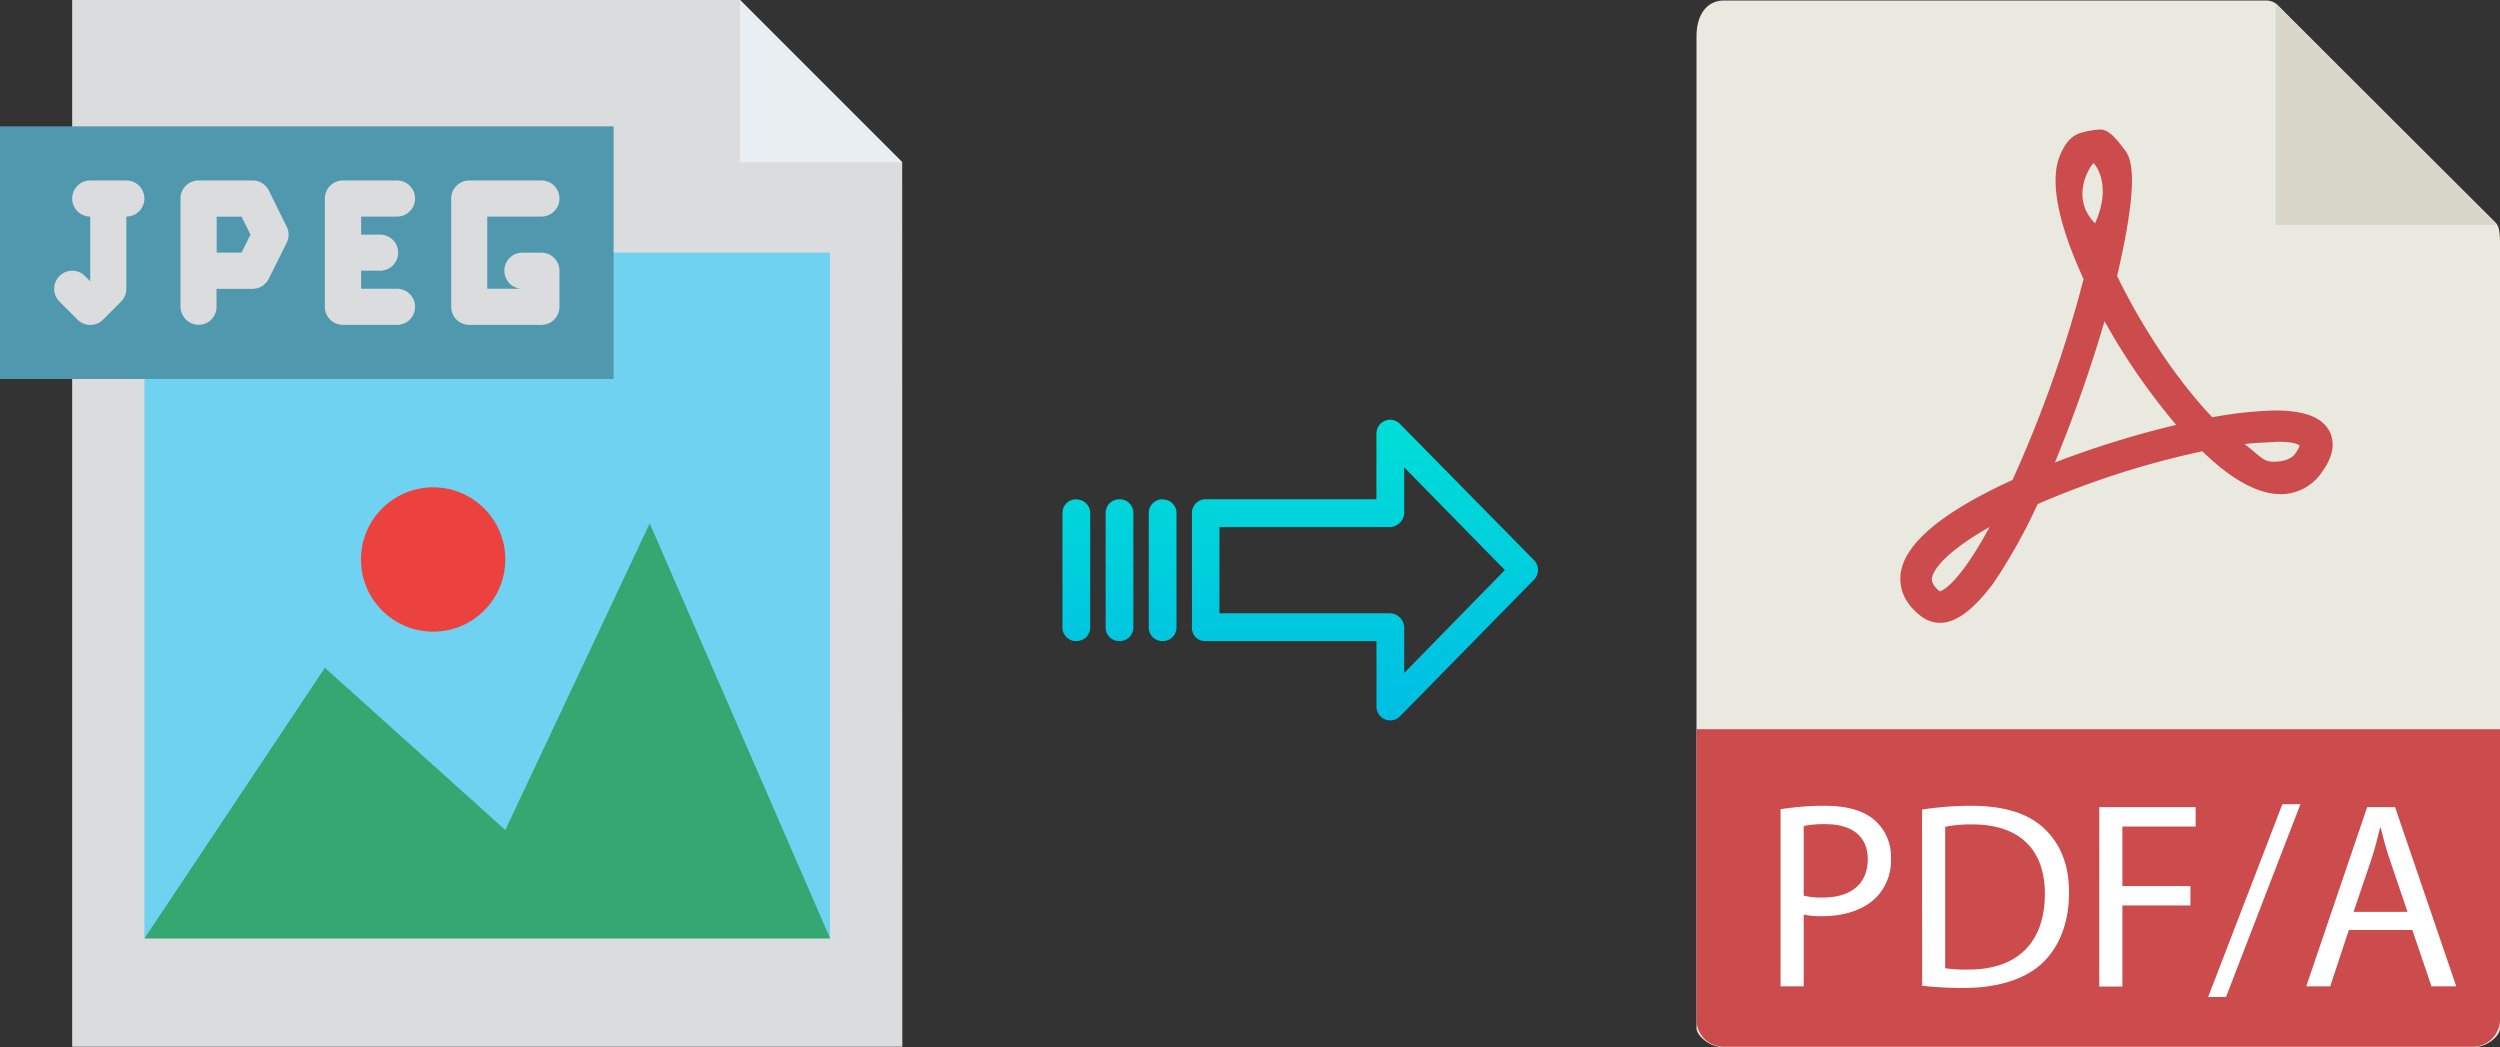 <svg xmlns="http://www.w3.org/2000/svg" xmlns:xlink="http://www.w3.org/1999/xlink" viewBox="0 0 477.67 200.1"><rect x="0" y="0" width="477.67" height="200.1" fill="#333333" stroke="none"/><defs><style>.cls-1{fill:#e9e9e0;}.cls-2{fill:#d9d7ca;}.cls-3{fill:#cc4b4c;}.cls-4{fill:#fff;}.cls-5{fill:#dadcde;}.cls-6{fill:#e9eef2;}.cls-7{fill:#6ed2f0;}.cls-8{fill:#5098ad;}.cls-9{fill:#35a872;}.cls-10{fill:#eb423f;}.cls-11{fill:url(#linear-gradient);}.cls-12{fill:url(#linear-gradient-2);}.cls-13{fill:url(#linear-gradient-3);}.cls-14{fill:url(#linear-gradient-4);}</style><linearGradient id="linear-gradient" x1="260.79" y1="136.51" x2="260.79" y2="17.31" gradientTransform="matrix(1, 0, 0, -1, 0, 186.59)" gradientUnits="userSpaceOnUse"><stop offset="0" stop-color="#00efd1"/><stop offset="1" stop-color="#00acea"/></linearGradient><linearGradient id="linear-gradient-2" x1="222.14" y1="136.51" x2="222.14" y2="17.31" xlink:href="#linear-gradient"/><linearGradient id="linear-gradient-3" x1="213.89" y1="136.51" x2="213.89" y2="17.31" xlink:href="#linear-gradient"/><linearGradient id="linear-gradient-4" x1="205.65" y1="136.51" x2="205.65" y2="17.31" xlink:href="#linear-gradient"/></defs><title>jpeg to pdfa</title><g id="Layer_2" data-name="Layer 2"><g id="Layer_5_Image" data-name="Layer 5 Image"><g id="Layer_2-2" data-name="Layer 2"><g id="Capa_1" data-name="Capa 1"><path class="cls-1" d="M433,.1H329.35c-2.9,0-5.2,2.3-5.2,6.89V196.5c0,1.2,2.3,3.6,5.2,3.6H472.48c2.89,0,5.19-2.3,5.19-3.6V46.37c0-2.49-.3-3.29-.9-3.89L435.19,1A3.05,3.05,0,0,0,433,.1Z"/><polygon class="cls-2" points="434.8 0.6 434.8 42.98 477.07 42.98 434.8 0.6"/><path class="cls-3" d="M370.63,119h0a6,6,0,0,1-3.5-1.2c-3.7-2.8-4.2-5.9-4-8,.6-5.79,7.8-11.89,21.39-18.09a237.17,237.17,0,0,0,13.59-38.38c-3.6-7.8-7-17.79-4.49-23.69.89-2.1,2-3.7,4.09-4.3a16.93,16.93,0,0,1,3.6-.6c1.8,0,3.4,2.3,4.5,3.7s3.4,4.2-1.3,24.29c4.8,9.9,11.59,20.09,18.19,27a74.41,74.41,0,0,1,12-1.3c5.6,0,9,1.3,10.4,4,1.1,2.19.7,4.79-1.4,7.69a9.47,9.47,0,0,1-7.9,4.3c-4.29,0-9.39-2.7-15-8.2a167.13,167.13,0,0,0-31.48,10.1,105.11,105.11,0,0,1-8.5,15.19C376.92,116.64,373.73,119,370.63,119Zm9.49-18.29c-7.59,4.29-10.69,7.79-11,9.79,0,.3-.1,1.2,1.5,2.5C371.23,112.84,374.32,111.44,380.12,100.75Zm48.68-15.9c2.9,2.2,3.6,3.4,5.49,3.4.8,0,3.2,0,4.3-1.6a5.55,5.55,0,0,0,.8-1.5c-.4-.2-1-.7-4.2-.7C433.5,84.55,431.2,84.55,428.8,84.85ZM402.11,61.37a273.88,273.88,0,0,1-9.49,27,182.24,182.24,0,0,1,23.18-7.19A124.55,124.55,0,0,1,402.11,61.37ZM400,31.18c-.3.1-4.8,6.3.3,11.5C403.71,35.08,400.11,31.18,400,31.18Z"/><path class="cls-3" d="M472.48,200H329.35a5.16,5.16,0,0,1-5.2-5.12V139.33H477.67V194.8A5.23,5.23,0,0,1,472.48,200Z"/><path class="cls-4" d="M340.21,154.62a52.53,52.53,0,0,1,8.49-.66c4.37,0,7.56,1,9.59,2.85a9.19,9.19,0,0,1,3,7.17,10,10,0,0,1-2.64,7.31c-2.34,2.49-6.14,3.76-10.46,3.76a14.66,14.66,0,0,1-3.56-.31v13.72h-4.42Zm4.42,16.51a14.09,14.09,0,0,0,3.66.36c5.34,0,8.58-2.59,8.58-7.31,0-4.52-3.19-6.71-8.07-6.71a18.23,18.23,0,0,0-4.17.36Z"/><path class="cls-4" d="M367.24,154.68a62.87,62.87,0,0,1,9.39-.72c6.36,0,10.88,1.48,13.88,4.27s4.82,6.75,4.82,12.29-1.72,10.17-4.92,13.32-8.49,4.92-15.15,4.92a68.75,68.75,0,0,1-8-.41ZM371.66,185a26.75,26.75,0,0,0,4.47.25c9.45,0,14.58-5.27,14.58-14.52,0-8.08-4.52-13.21-13.87-13.21a24.3,24.3,0,0,0-5.18.46Z"/><path class="cls-4" d="M401.11,154.22h18.41v3.71h-14V169.3h13V173h-13v15.5h-4.42Z"/><path class="cls-4" d="M421.91,190.49l14.18-36.83h3.45l-14.22,36.83Z"/><path class="cls-4" d="M448.79,177.69l-3.56,10.77h-4.58l11.64-34.24h5.33l11.69,34.24h-4.73l-3.66-10.77ZM460,174.23l-3.35-9.86c-.77-2.22-1.28-4.26-1.78-6.24h-.11c-.5,2-1,4.12-1.71,6.19l-3.36,9.91Z"/></g></g></g><g id="Layer_2-3" data-name="Layer 2"><path class="cls-5" d="M172.41,200H13.79V0H141.38l31,31Z"/><path class="cls-6" d="M141.38,0V31h31Z"/><path class="cls-7" d="M27.59,48.28h131v131h-131Z"/><path class="cls-8" d="M0,24.14H117.24V72.41H0Z"/><path class="cls-5" d="M24.14,34.48h-6.9a3.45,3.45,0,1,0,0,6.9V53.74l-1-1a3.45,3.45,0,0,0-4.88,4.88l3.45,3.45a3.45,3.45,0,0,0,4.88,0h0l3.45-3.45a3.48,3.48,0,0,0,1-2.44V41.38a3.45,3.45,0,0,0,0-6.9Z"/><path class="cls-5" d="M51.37,36.4a3.47,3.47,0,0,0-3.11-1.92H38A3.47,3.47,0,0,0,34.48,38V58.49a3.55,3.55,0,0,0,3.24,3.57,3.44,3.44,0,0,0,3.65-3.22,1.62,1.62,0,0,0,0-.22V55.19l0,0h6.86a3.48,3.48,0,0,0,3.11-1.91l3.43-6.88a3.45,3.45,0,0,0,0-3.1Zm-3.51,8.44-1.71,3.43H41.4a0,0,0,0,1,0,0V41.4l0,0h4.75l1.71,3.43s0,0,0,0Z"/><path class="cls-5" d="M75.86,41.38a3.45,3.45,0,1,0,0-6.9H65.52a3.45,3.45,0,0,0-3.45,3.45V58.62a3.44,3.44,0,0,0,3.45,3.45H75.86a3.45,3.45,0,1,0,0-6.9H69V51.72h3.44a3.45,3.45,0,1,0,0-6.89H69V41.38Z"/><path class="cls-5" d="M103.45,48.28H100a3.45,3.45,0,1,0,0,6.89H93.1V41.38h10.35a3.45,3.45,0,0,0,0-6.9H89.66a3.45,3.45,0,0,0-3.45,3.45V58.62a3.44,3.44,0,0,0,3.45,3.45h13.79a3.45,3.45,0,0,0,3.45-3.45v-6.9A3.45,3.45,0,0,0,103.45,48.28Z"/><path class="cls-9" d="M27.59,179.31l34.48-51.72,34.48,31L124.14,100l34.48,79.31Z"/><circle class="cls-10" cx="82.76" cy="106.9" r="13.79"/></g><g id="Layer_3" data-name="Layer 3"><path class="cls-11" d="M267.49,81a2.61,2.61,0,0,0-3.7-.06,2.64,2.64,0,0,0-.8,1.91V95.4h-32.6A2.6,2.6,0,0,0,227.74,98v22a2.5,2.5,0,0,0,.77,1.8,2.61,2.61,0,0,0,1.88.7H263V135a2.63,2.63,0,0,0,1.63,2.45,2.57,2.57,0,0,0,1,.2,2.61,2.61,0,0,0,1.88-.8l25.6-26.1a2.65,2.65,0,0,0,0-3.71Zm.81,47.58v-8.63a2.8,2.8,0,0,0-2.7-2.77H233V100.7H265.6a2.8,2.8,0,0,0,2.7-2.77V89.3l19.23,19.62Z"/><path class="cls-12" d="M222.15,95.4h0A2.6,2.6,0,0,0,219.49,98v21.93a2.58,2.58,0,0,0,2.58,2.56h.07a2.6,2.6,0,0,0,2.65-2.55V98a2.57,2.57,0,0,0-2.58-2.56Z"/><path class="cls-13" d="M213.9,95.4h0A2.6,2.6,0,0,0,211.25,98v21.93a2.57,2.57,0,0,0,2.58,2.56h.07a2.6,2.6,0,0,0,2.65-2.55V98A2.58,2.58,0,0,0,214,95.4Z"/><path class="cls-14" d="M205.66,95.4h0A2.6,2.6,0,0,0,203,98v21.93a2.58,2.58,0,0,0,2.58,2.56h.07a2.6,2.6,0,0,0,2.65-2.55V98a2.57,2.57,0,0,0-2.58-2.56Z"/></g></g></svg>